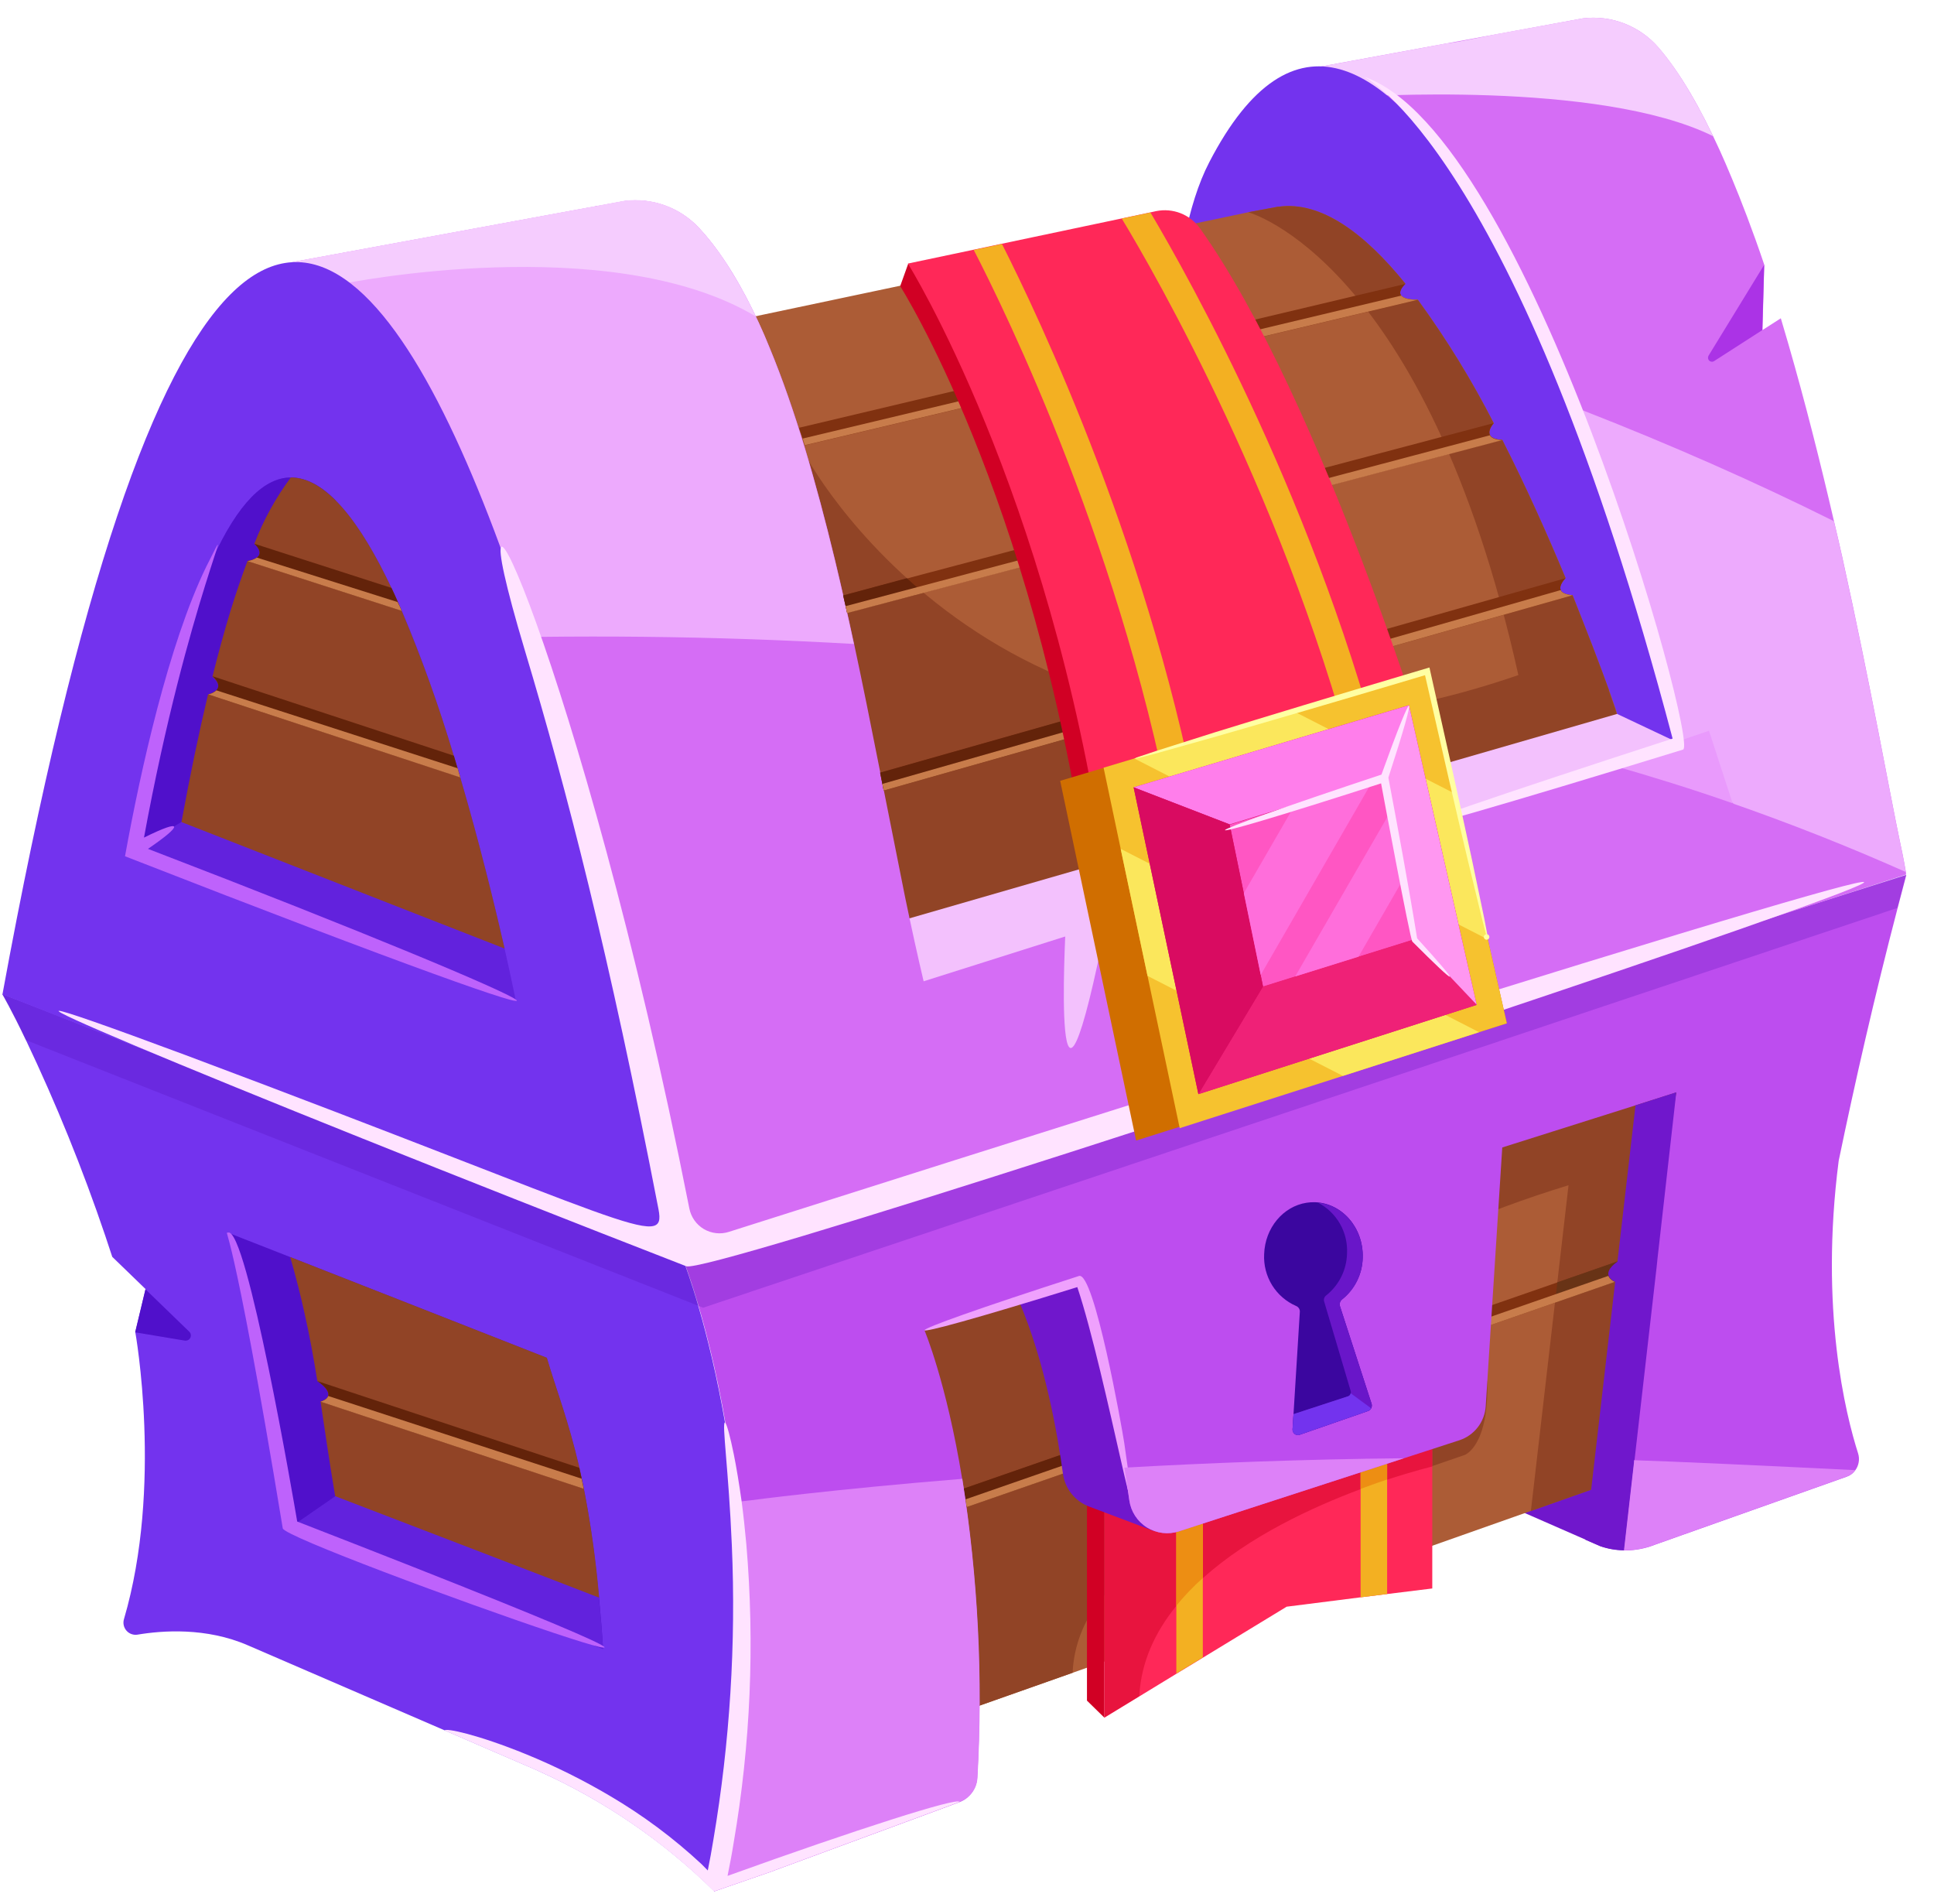 <svg width="64" height="63" viewBox="0 0 64 63" fill="none" xmlns="http://www.w3.org/2000/svg">
<path d="M53.827 51.292H53.743C53.738 51.294 53.732 51.294 53.727 51.292C53.458 51.289 53.191 51.242 52.938 51.151L49.453 49.625L52.709 48.746L53.941 48.418L54.075 48.38L54.367 48.301C54.367 48.301 54.413 50.128 53.827 51.292Z" fill="#7017CC"/>
<path d="M58.378 47.269L56.847 47.809L50.66 49.995L35.497 55.35L28.475 57.828L25.576 58.851L26.411 51.808L27.364 43.764L52.816 35.861L57.054 34.548L57.464 34.419L57.467 34.453L57.607 36.44L57.765 38.671L58.378 47.269Z" fill="#AC5C36"/>
<path d="M57.845 37.899L57.766 38.678L56.849 47.816L50.66 49.997L51.906 39.218C45.987 41.026 42.197 43.684 39.779 46.321L49.218 45.698C49.275 47.863 48.47 48.143 48.47 48.143L38.28 51.645C37.513 51.906 36.84 52.388 36.346 53.029C35.851 53.671 35.557 54.444 35.5 55.252C35.5 55.315 35.5 55.349 35.5 55.349L28.478 57.827L26.414 51.807L27.369 43.763L52.819 35.863L57.059 34.55C57.129 34.72 57.196 34.9 57.254 35.083C57.399 35.529 57.518 35.983 57.61 36.442C57.777 37.255 57.845 37.899 57.845 37.899Z" fill="#914426"/>
<path d="M59.862 40.184L54.995 41.876L53.73 42.314L51.459 43.104L31.166 50.153C31.145 50.072 31.123 49.998 31.102 49.907C31.074 49.794 31.043 49.678 31.014 49.563L51.535 42.434L53.73 41.672L59.601 39.632C59.694 39.819 59.777 40.004 59.862 40.184Z" fill="#803110"/>
<path d="M39.524 46.602C39.259 46.902 39.008 47.204 38.778 47.503L31.167 50.151C31.117 49.957 31.066 49.762 31.011 49.561L39.524 46.602Z" fill="#63230A"/>
<path d="M60.846 38.41C60.212 43.329 61.075 46.798 61.489 48.094C61.518 48.188 61.525 48.287 61.508 48.384C61.492 48.481 61.453 48.573 61.394 48.652C61.324 48.752 61.223 48.826 61.107 48.865L54.749 51.12L54.71 51.136C54.426 51.24 54.127 51.297 53.825 51.303H53.726C53.755 50.806 53.825 49.793 53.939 48.427L53.948 48.321C54.207 45.331 54.682 40.708 55.472 36.147L54.115 36.577L49.712 37.969L35.76 42.387L30.595 44.024C30.595 44.024 31.314 45.718 31.841 48.937C32.359 52.206 32.526 55.522 32.338 58.828C32.326 59.05 32.233 59.26 32.076 59.418C31.984 59.514 31.871 59.587 31.746 59.631L31.417 59.754L25.629 61.89L25.526 61.93L23.629 62.586C24.179 60.198 24.498 57.763 24.581 55.313C24.643 53.442 24.574 51.568 24.374 49.706C23.877 45.049 22.733 41.991 22.642 41.762C22.642 41.761 22.643 41.759 22.643 41.758C22.643 41.756 22.642 41.754 22.642 41.753L63.084 28.951C62.987 29.32 62.889 29.689 62.794 30.055C62.031 32.972 61.381 35.829 60.846 38.41Z" fill="#BD4DEF"/>
<path d="M32.347 58.824C32.335 59.047 32.241 59.258 32.082 59.414C31.99 59.51 31.877 59.583 31.752 59.628L31.426 59.751L25.629 61.888L25.526 61.928L23.629 62.584C23.688 62.333 23.739 62.087 23.785 61.84C23.828 61.645 23.867 61.447 23.903 61.251C23.903 61.251 23.903 61.243 23.903 61.237C23.903 61.231 23.912 61.184 23.919 61.157C23.965 60.928 24.004 60.699 24.043 60.471C24.082 60.242 24.123 59.992 24.16 59.755C24.16 59.743 24.16 59.727 24.16 59.715L24.169 59.657C24.196 59.459 24.227 59.262 24.25 59.062C24.275 58.907 24.294 58.737 24.313 58.575C24.349 58.294 24.38 58.014 24.403 57.737C24.426 57.46 24.456 57.195 24.476 56.927C24.517 56.377 24.546 55.839 24.565 55.312C24.584 54.748 24.59 54.195 24.584 53.656C24.584 53.547 24.584 53.439 24.584 53.333C24.584 53.227 24.584 53.12 24.584 53.013C24.584 52.905 24.584 52.799 24.574 52.701C24.553 51.96 24.507 51.246 24.45 50.564C24.44 50.442 24.428 50.322 24.416 50.204C24.403 50.086 24.392 49.955 24.38 49.832C24.38 49.79 24.38 49.748 24.367 49.707L24.535 49.679C24.635 49.665 24.739 49.653 24.847 49.643C24.847 49.643 27.504 49.287 31.845 48.933C32.365 52.203 32.533 55.519 32.347 58.824Z" fill="#DD81F8"/>
<path d="M24.597 53.656C24.597 54.195 24.597 54.746 24.578 55.312C24.559 55.838 24.53 56.377 24.489 56.927C24.469 57.195 24.444 57.466 24.416 57.737C24.388 58.008 24.358 58.295 24.326 58.575C24.307 58.731 24.285 58.902 24.263 59.063C24.24 59.262 24.212 59.457 24.182 59.658L24.173 59.715C24.173 59.728 24.173 59.743 24.173 59.756C24.136 59.992 24.1 60.234 24.056 60.471C24.012 60.708 23.978 60.929 23.931 61.158C23.931 61.184 23.922 61.209 23.916 61.237C23.91 61.265 23.916 61.237 23.916 61.251C23.88 61.447 23.841 61.642 23.798 61.84C23.746 62.087 23.695 62.334 23.642 62.584C21.961 60.926 19.998 59.581 17.844 58.612C17.818 58.597 17.787 58.584 17.76 58.572L16.059 57.838L14.715 57.256L8.204 54.443C6.821 53.841 5.366 53.952 4.55 54.089C4.483 54.1 4.415 54.093 4.351 54.07C4.287 54.047 4.23 54.009 4.186 53.958C4.141 53.907 4.11 53.846 4.095 53.78C4.08 53.714 4.082 53.645 4.101 53.58C5.397 49.178 4.477 44.078 4.477 44.078L4.818 42.655L3.715 41.588C3.636 41.348 3.559 41.112 3.48 40.88C2.733 38.676 1.858 36.518 0.858 34.416C0.391 33.432 0.08 32.901 0.08 32.901V32.891C0.335 32.98 2.927 34.008 22.629 41.74C22.63 41.742 22.63 41.743 22.63 41.745C22.63 41.746 22.63 41.748 22.629 41.75C22.703 41.938 23.444 43.916 23.992 47.07C24.133 47.873 24.26 48.753 24.361 49.698C24.361 49.739 24.371 49.781 24.374 49.823C24.386 49.946 24.4 50.07 24.41 50.195C24.419 50.32 24.435 50.433 24.444 50.555C24.502 51.237 24.547 51.957 24.569 52.692C24.569 52.795 24.569 52.902 24.578 53.003C24.587 53.105 24.578 53.217 24.578 53.324C24.578 53.432 24.597 53.547 24.597 53.656Z" fill="#7333EE"/>
<path d="M19.957 54.563L9.609 50.534C8.932 46.507 8.612 43.992 7.545 40.789L9.6 41.594C11.992 42.529 14.806 43.639 18.091 44.929C18.625 46.721 19.415 48.415 19.823 52.865C19.874 53.404 19.921 53.971 19.957 54.563Z" fill="#5010CB"/>
<path d="M47.397 46.142V52.561L45.903 52.745L45.025 52.854L42.578 53.164L39.804 54.852L38.927 55.385L37.701 56.133L36.541 56.84V48.212L38.201 48.835C38.346 48.89 38.5 48.918 38.656 48.917C38.747 48.918 38.838 48.907 38.927 48.886C38.966 48.88 39.005 48.87 39.042 48.857L39.804 48.609L45.025 46.911L45.903 46.626L46.486 46.436L47.397 46.142Z" fill="#FF2858"/>
<path d="M36.539 48.209V56.829L35.97 56.272V48.005L36.539 48.209Z" fill="#D10024"/>
<g opacity="0.5">
<path d="M47.397 46.143V48.525C47.397 48.525 46.799 48.668 45.903 48.962C45.636 49.054 45.34 49.156 45.025 49.274C43.428 49.872 41.344 50.831 39.805 52.221C39.489 52.503 39.195 52.81 38.927 53.138C38.226 54.001 37.759 54.995 37.701 56.126L36.541 56.833V48.213L38.201 48.836C38.346 48.891 38.5 48.919 38.656 48.919C38.747 48.919 38.838 48.909 38.927 48.888C38.966 48.881 39.005 48.871 39.042 48.858L39.805 48.61L45.025 46.913L45.903 46.627L46.486 46.438L47.397 46.143Z" fill="#D10024"/>
</g>
<path d="M45.903 46.626V52.745L45.025 52.854V46.913L45.903 46.626Z" fill="#F3B022"/>
<path d="M45.903 46.618V48.954C45.636 49.046 45.34 49.148 45.025 49.266V46.909L45.903 46.618Z" fill="#ED8E13"/>
<path d="M39.804 48.613V54.843L38.927 55.376V48.89C38.966 48.883 39.004 48.873 39.042 48.861L39.804 48.613Z" fill="#F3B022"/>
<path d="M39.805 48.605V52.214C39.489 52.496 39.195 52.803 38.927 53.131V48.882C38.966 48.876 39.005 48.866 39.042 48.852L39.805 48.605Z" fill="#ED8E13"/>
<path d="M53.73 41.667V42.311L51.459 43.1L51.536 42.431L53.73 41.667Z" fill="#683316"/>
<path d="M53.442 42.415L51.458 43.105L31.988 49.869C31.975 49.78 31.964 49.697 31.952 49.612L53.223 42.218C53.267 42.31 53.346 42.381 53.442 42.415Z" fill="#C87C4B"/>
<path d="M19.956 54.566L9.609 50.536L11.093 49.51C17.168 46.395 19.816 52.868 19.816 52.868C19.874 53.407 19.92 53.974 19.956 54.566Z" fill="#6222DD"/>
<path d="M17.986 52.154L11.092 49.507C10.888 48.303 10.748 47.303 10.608 46.379C11.248 46.172 10.502 45.701 10.502 45.701C10.379 44.936 10.248 44.206 10.072 43.429C9.946 42.852 9.791 42.251 9.604 41.594C11.997 42.528 14.812 43.639 18.097 44.927C18.408 45.982 18.813 47.003 19.176 48.57C19.224 48.79 19.273 49.02 19.323 49.262C19.555 50.453 19.724 51.656 19.827 52.865L17.986 52.154Z" fill="#914426"/>
<path d="M55.472 36.142L54.849 41.653L54.82 41.937L54.081 48.387L53.749 51.3H53.734C53.465 51.297 53.198 51.249 52.944 51.159L52.463 50.948L52.717 48.755L53.45 42.413C53.355 42.378 53.278 42.307 53.234 42.215C53.151 41.985 53.524 41.748 53.524 41.748L54.122 36.575L55.472 36.142Z" fill="#7017CC"/>
<path d="M10.86 46.188C10.926 45.968 10.502 45.699 10.502 45.699L19.17 48.568C19.194 48.683 19.221 48.801 19.247 48.924C19.271 49.047 19.292 49.147 19.317 49.259L10.608 46.376C10.767 46.328 10.84 46.258 10.86 46.188Z" fill="#63230A"/>
<g opacity="0.25">
<path d="M63.078 28.94C62.981 29.309 62.883 29.678 62.788 30.043L23.266 43.271L22.83 43.097L0.854 34.416C0.386 33.432 0.075 32.902 0.075 32.902V32.893C0.332 32.982 2.922 34.008 22.628 41.742L63.078 28.94Z" fill="#500DB6"/>
</g>
<path d="M9.835 50.346C9.726 49.694 8.162 40.565 7.544 40.785C7.4 40.833 7.634 40.098 9.357 50.572C9.442 51.089 32.949 59.33 9.835 50.346Z" fill="#BE62FC"/>
<path d="M35.757 42.382L33.712 43.036C34.589 45.061 35.006 47.525 35.175 48.762C35.207 49.005 35.305 49.235 35.458 49.427C35.611 49.619 35.814 49.766 36.044 49.852L38.175 50.656C38.238 42.597 35.757 42.382 35.757 42.382Z" fill="#7017CC"/>
<path d="M49.869 35.56L49.713 37.968L49.165 46.535C49.148 46.787 49.056 47.028 48.902 47.228C48.747 47.428 48.536 47.577 48.296 47.656L46.458 48.253L39.014 50.669C38.839 50.726 38.653 50.744 38.47 50.721C38.287 50.699 38.111 50.637 37.955 50.539C37.798 50.442 37.665 50.311 37.564 50.157C37.464 50.002 37.398 49.828 37.372 49.645C37.319 49.273 37.265 48.91 37.207 48.563C36.892 46.466 36.409 44.399 35.762 42.38C35.165 40.589 34.69 39.821 34.69 39.821L49.869 35.56Z" fill="#BD4DEF"/>
<path d="M37.206 47.76C37.129 47.237 36.206 42.061 35.706 42.221C28.935 44.402 28.869 44.699 35.65 42.589C36.601 45.413 37.994 53.184 37.206 47.76Z" fill="#EFA1FD"/>
<path d="M45.277 46.686L45.061 46.761L43.002 47.476C42.973 47.484 42.943 47.485 42.914 47.478C42.885 47.472 42.858 47.458 42.836 47.439C42.813 47.419 42.796 47.395 42.785 47.367C42.774 47.339 42.771 47.309 42.774 47.28L42.805 46.788L43.014 43.409C43.017 43.369 43.007 43.328 42.986 43.294C42.964 43.259 42.933 43.232 42.896 43.216C42.565 43.073 42.286 42.832 42.096 42.526C41.907 42.219 41.815 41.862 41.833 41.503C41.86 40.627 42.466 39.917 43.235 39.798C43.327 39.784 43.42 39.777 43.513 39.78C44.416 39.809 45.123 40.63 45.095 41.608C45.09 41.876 45.027 42.139 44.908 42.379C44.79 42.619 44.62 42.83 44.411 42.996C44.378 43.022 44.354 43.058 44.342 43.098C44.33 43.138 44.33 43.181 44.343 43.221L45.386 46.442C45.403 46.489 45.401 46.54 45.381 46.586C45.361 46.632 45.324 46.668 45.277 46.686Z" fill="#3B069F"/>
<path d="M45.373 46.602C45.364 46.623 45.35 46.642 45.333 46.657C45.315 46.672 45.294 46.682 45.272 46.688L45.059 46.766L44.796 46.856L43.001 47.479C42.973 47.488 42.943 47.49 42.914 47.484C42.885 47.478 42.858 47.465 42.836 47.447C42.813 47.428 42.795 47.403 42.785 47.376C42.774 47.348 42.77 47.319 42.774 47.289L42.805 46.796L44.613 46.204C44.635 46.196 44.654 46.183 44.669 46.165C44.684 46.148 44.694 46.127 44.697 46.104C44.706 46.078 44.706 46.05 44.697 46.025L43.822 43.078C43.808 43.038 43.807 42.995 43.82 42.956C43.833 42.916 43.859 42.881 43.894 42.858C44.102 42.691 44.272 42.479 44.39 42.239C44.508 41.999 44.571 41.736 44.576 41.469C44.593 41.127 44.511 40.788 44.341 40.492C44.171 40.195 43.919 39.954 43.617 39.796C44.47 39.877 45.124 40.671 45.096 41.615C45.092 41.882 45.028 42.145 44.909 42.385C44.791 42.625 44.621 42.835 44.411 43.001C44.379 43.027 44.355 43.062 44.343 43.102C44.331 43.142 44.33 43.184 44.342 43.224L45.389 46.447C45.405 46.499 45.399 46.555 45.373 46.602Z" fill="#6916C9"/>
<path d="M45.373 46.599C45.364 46.62 45.35 46.639 45.333 46.653C45.315 46.668 45.294 46.679 45.272 46.685L45.059 46.763L44.796 46.853L43.001 47.476C42.973 47.485 42.943 47.487 42.914 47.481C42.885 47.475 42.858 47.462 42.836 47.443C42.813 47.425 42.795 47.4 42.785 47.373C42.774 47.345 42.77 47.316 42.774 47.286L42.805 46.792L44.613 46.2C44.635 46.193 44.654 46.18 44.669 46.162C44.684 46.145 44.694 46.123 44.697 46.101L45.373 46.599Z" fill="#7333EE"/>
<path d="M37.207 48.563C39.987 48.407 43.114 48.286 46.458 48.252L39.014 50.671C38.839 50.728 38.653 50.746 38.47 50.724C38.287 50.701 38.111 50.639 37.955 50.542C37.798 50.444 37.665 50.313 37.564 50.159C37.464 50.005 37.398 49.83 37.372 49.647C37.319 49.269 37.265 48.911 37.207 48.563Z" fill="#DD81F8"/>
<path d="M61.394 48.646C61.324 48.746 61.223 48.821 61.107 48.859L54.749 51.115L54.71 51.13C54.426 51.235 54.127 51.291 53.825 51.297H53.741L54.073 48.384V48.317C55.198 48.349 58.76 48.514 61.394 48.646Z" fill="#DD81F8"/>
<path d="M19.316 49.263L10.607 46.38C10.763 46.331 10.839 46.261 10.86 46.191L19.246 48.928C19.269 49.037 19.291 49.151 19.316 49.263Z" fill="#C87C4B"/>
<path d="M6.112 44.359L4.472 44.085L4.813 42.661L6.262 44.063C6.289 44.088 6.307 44.122 6.314 44.159C6.32 44.196 6.314 44.233 6.298 44.267C6.281 44.3 6.254 44.327 6.22 44.343C6.187 44.36 6.149 44.365 6.112 44.359Z" fill="#5010CB"/>
<path d="M31.752 59.623L31.427 59.746L25.629 61.887L25.526 61.928L23.629 62.584C21.952 60.928 19.993 59.584 17.844 58.616C17.818 58.601 17.787 58.588 17.76 58.576L16.059 57.842L14.715 57.26C14.738 57.171 15.805 57.39 17.424 58.052C18.373 58.441 19.293 58.899 20.176 59.42C21.268 60.06 22.288 60.819 23.215 61.682L23.422 61.892C23.489 61.554 23.554 61.213 23.609 60.865C24.153 57.652 24.358 54.39 24.218 51.133C24.112 48.63 23.883 47.084 23.989 47.07C23.989 47.07 23.998 47.07 24.005 47.082C24.056 47.149 24.16 47.515 24.285 48.133C24.367 48.543 24.456 49.068 24.542 49.682C24.599 50.108 24.651 50.585 24.698 51.102C24.979 54.4 24.838 57.719 24.277 60.981C24.22 61.347 24.149 61.707 24.076 62.071C28.369 60.524 31.695 59.464 31.752 59.623Z" fill="#FFE3FF"/>
<path d="M63.076 28.938L56.761 30.973L55.573 26.413L51.165 24.727L41.218 20.92C41.294 20.504 41.368 20.1 41.442 19.706C41.986 16.851 42.543 14.396 43.104 12.303C43.271 11.68 43.439 11.088 43.607 10.527C44.047 9.003 44.588 7.51 45.226 6.058C45.381 5.723 45.529 5.409 45.68 5.124L42.824 2.364L52.384 0.607C52.85 0.551 53.323 0.61 53.76 0.781C54.197 0.951 54.586 1.227 54.891 1.583C55.606 2.415 56.279 3.588 56.916 4.987L57.11 5.426C57.132 5.474 57.305 5.893 57.327 5.94C57.609 6.617 57.995 7.608 58.384 8.762L58.324 10.921L58.931 10.532C59.014 10.811 59.098 11.096 59.18 11.379C59.738 13.309 60.243 15.314 60.691 17.248C60.786 17.645 60.875 18.037 60.964 18.429C61.898 22.652 62.559 26.373 62.888 27.92C62.981 28.343 63.043 28.698 63.07 28.854C63.073 28.909 63.076 28.938 63.076 28.938Z" fill="#D56DF5"/>
<path d="M63.067 28.854C59.224 27.144 55.243 25.765 51.166 24.73L41.218 20.922C41.294 20.509 41.374 20.104 41.444 19.709C41.989 16.852 42.543 14.399 43.104 12.305C43.272 11.682 43.44 11.09 43.607 10.528C49.545 12.36 55.373 14.594 60.688 17.246C60.783 17.642 60.872 18.036 60.959 18.425C61.894 22.649 62.557 26.369 62.886 27.916C62.978 28.344 63.039 28.695 63.067 28.854Z" fill="#EDAAFD"/>
<path d="M56.688 4.505C52.905 2.636 44.796 3.209 44.796 3.209L43.567 3.075L42.824 2.357L44.565 2.046L44.601 2.038L47.425 1.518H47.436L47.476 1.507L47.891 1.43C48.015 1.446 49.492 1.134 49.492 1.134L52.385 0.606C52.85 0.551 53.322 0.61 53.759 0.78C54.196 0.95 54.585 1.225 54.891 1.58C55.523 2.317 56.121 3.32 56.688 4.505Z" fill="#F5CCFE"/>
<path d="M56.634 31.047C47.807 25.751 52.296 27.908 37.199 22.031C38.799 13.308 38.55 8.196 40.019 5.364C45.511 -5.227 52.62 13.207 55.478 24.333C56.925 29.964 56.395 30.805 56.634 31.047Z" fill="#7333EE"/>
<path d="M54.657 27.986L24.698 37.433L24.125 35.252L22.223 28.023L22.037 27.326L20.693 22.22L20.537 21.632L19.184 16.492L19.028 15.905L17.984 11.945L26.333 10.184L33.788 8.611C34.026 8.658 34.254 8.751 34.456 8.885C34.819 8.785 35.079 8.336 35.079 8.336L41.31 7.023L42.291 6.84C42.295 6.838 42.3 6.838 42.304 6.84H42.316C43.718 6.648 45.153 7.712 46.509 9.388C46.509 9.388 45.922 9.91 46.92 9.919C47.864 11.212 48.704 12.578 49.433 14.003C49.433 14.003 48.966 14.52 49.716 14.558C50.514 16.125 51.224 17.721 51.81 19.129C51.81 19.129 51.286 19.636 52.042 19.696C52.291 20.319 52.509 20.885 52.705 21.388C52.931 21.98 53.118 22.478 53.255 22.857C53.352 23.137 53.425 23.351 53.472 23.48C53.472 23.495 53.472 23.508 53.483 23.52C53.983 25.284 54.498 27.143 54.657 27.986Z" fill="#AC5C36"/>
<path d="M54.658 27.983L24.698 37.43L24.125 35.249L26.756 15.237C26.756 15.237 33.765 28.009 50.246 22.338C47.187 8.589 41.307 7.023 41.307 7.023L42.288 6.84C42.292 6.838 42.297 6.838 42.301 6.84H42.313C43.715 6.648 45.15 7.712 46.507 9.388C46.507 9.388 45.919 9.91 46.918 9.919C47.861 11.212 48.701 12.578 49.43 14.003C49.43 14.003 48.963 14.52 49.714 14.558C50.511 16.125 51.221 17.721 51.807 19.129C51.807 19.129 51.284 19.636 52.039 19.696C52.288 20.319 52.507 20.885 52.703 21.388C52.826 21.71 52.938 22.011 53.036 22.27C53.072 22.369 53.106 22.464 53.139 22.551C53.172 22.639 53.212 22.748 53.243 22.835C53.242 22.842 53.242 22.849 53.243 22.857C53.34 23.137 53.413 23.351 53.46 23.48C53.46 23.495 53.46 23.508 53.471 23.52C53.983 25.28 54.499 27.14 54.658 27.983Z" fill="#914426"/>
<path d="M55.531 24.576L25.612 34.412V31.682L53.514 23.623L55.531 24.576Z" fill="#F3C1FD"/>
<path d="M60.233 29.803L22.634 41.736C22.634 41.727 22.634 41.715 22.634 41.699L15.592 23.732L14.578 21.148L14.476 20.888L13.769 19.09L11.733 13.897L9.685 8.67L18.927 6.969L19.705 6.828L19.76 6.819L20.671 6.651C21.122 6.594 21.581 6.645 22.009 6.8C22.437 6.955 22.822 7.209 23.132 7.542C24.021 8.492 24.796 9.878 25.478 11.522C26.316 13.546 27.018 15.981 27.634 18.531C27.853 19.445 28.064 20.375 28.264 21.307C28.548 22.634 28.816 23.969 29.071 25.263L29.288 26.353L29.931 29.584L29.968 29.765C30.169 30.733 30.367 31.634 30.565 32.47L53.264 25.286L55.54 24.567L57.342 26.573L60.233 29.803Z" fill="#D56DF5"/>
<path d="M28.255 21.308C23.582 21.04 18.97 20.997 14.57 21.152L13.765 19.096L11.729 13.903L10.065 9.66L9.681 8.676L20.665 6.651C21.116 6.594 21.574 6.645 22.001 6.8C22.428 6.955 22.813 7.208 23.123 7.54C23.326 7.757 23.515 7.986 23.692 8.226C24.416 9.248 25.014 10.356 25.472 11.523C26.308 13.548 27.009 15.981 27.626 18.532C27.846 19.447 28.056 20.375 28.255 21.308Z" fill="#EDAAFD"/>
<path d="M25.006 10.467C20.177 7.591 11.36 9.386 11.36 9.386C10.923 9.519 10.503 9.638 10.1 9.743L9.681 8.668L20.667 6.643C21.118 6.586 21.576 6.637 22.003 6.792C22.43 6.947 22.815 7.201 23.125 7.534C23.503 7.944 23.841 8.389 24.134 8.864C24.457 9.38 24.749 9.915 25.006 10.467Z" fill="#F5CCFE"/>
<path d="M22.636 41.743C20.857 32.822 10.19 -22.285 0.081 32.903L22.636 41.743Z" fill="#7333EE"/>
<path d="M17.073 33.127L4.423 28.171C6.099 19.015 7.914 15.808 9.623 15.799C10.129 15.799 10.626 16.073 11.107 16.556C13.687 19.143 15.853 27.683 16.697 31.386C16.939 32.459 17.073 33.127 17.073 33.127Z" fill="#6222DD"/>
<path d="M11.352 21.081L6.006 27.196L4.423 28.171C6.099 19.015 7.914 15.808 9.623 15.799C10.129 15.799 10.626 16.073 11.107 16.556L11.352 21.081Z" fill="#5010CB"/>
<path d="M12.821 29.87L6.005 27.201C6.295 25.624 6.587 24.223 6.883 22.984C7.553 22.799 7.03 22.391 7.03 22.391C7.228 21.592 7.429 20.869 7.629 20.21C7.816 19.603 8.005 19.057 8.19 18.564C8.935 18.433 8.416 17.994 8.416 17.994C8.717 17.21 9.123 16.472 9.623 15.799C10.806 15.799 11.943 17.314 12.955 19.456C13.07 19.701 13.184 19.95 13.293 20.21C13.957 21.779 14.533 23.384 15.019 25.017C15.091 25.254 15.161 25.492 15.231 25.727C15.874 27.908 16.38 29.994 16.698 31.386L12.821 29.87Z" fill="#914426"/>
<path d="M4.896 28.088C6.061 27.296 6.084 27.062 4.765 27.715C6.212 19.831 8.006 16.403 6.826 18.75C5.58 21.308 4.645 25.518 4.137 28.333C23.246 35.794 19.279 33.609 4.896 28.088Z" fill="#BE62FC"/>
<path d="M46.922 9.923L26.632 14.735C26.607 14.661 26.587 14.588 26.562 14.515C26.523 14.393 26.482 14.272 26.443 14.154L46.506 9.395C46.506 9.395 46.241 9.63 46.368 9.788C46.432 9.862 46.588 9.92 46.922 9.923Z" fill="#803110"/>
<path d="M8.507 18.445C8.738 18.265 8.415 17.991 8.415 17.991L12.954 19.453C13.021 19.59 13.085 19.731 13.146 19.874C13.197 19.985 13.244 20.093 13.292 20.207L8.189 18.561C8.303 18.547 8.411 18.507 8.507 18.445Z" fill="#63230A"/>
<path d="M49.713 14.555L28.033 20.279C28.014 20.2 28 20.124 27.981 20.051C27.956 19.935 27.93 19.819 27.902 19.7L49.43 14.001C49.43 14.001 49.216 14.234 49.305 14.396C49.347 14.479 49.462 14.543 49.713 14.555Z" fill="#803110"/>
<path d="M7.154 22.842C7.365 22.644 7.03 22.375 7.03 22.375L15.019 25.006C15.061 25.143 15.1 25.28 15.14 25.414C15.17 25.513 15.201 25.615 15.231 25.716L6.891 22.976C6.989 22.955 7.08 22.909 7.154 22.842Z" fill="#63230A"/>
<path d="M52.039 19.699L29.243 26.16C29.23 26.087 29.215 26.013 29.199 25.94C29.176 25.819 29.148 25.697 29.125 25.57L51.807 19.132C51.807 19.132 51.572 19.358 51.651 19.527C51.679 19.61 51.788 19.674 52.039 19.699Z" fill="#803110"/>
<path d="M30.567 19.616L28.031 20.275C27.989 20.074 27.949 19.901 27.902 19.703L30.009 19.132C30.185 19.297 30.371 19.457 30.567 19.616Z" fill="#63230A"/>
<path d="M38.723 23.473L29.243 26.155C29.206 25.957 29.163 25.766 29.125 25.565L37.475 23.196C37.878 23.303 38.293 23.395 38.723 23.473Z" fill="#63230A"/>
<path d="M22.71 41.899C7.003 35.788 -4.662 30.893 6.135 34.91C20.864 40.427 22.059 41.407 21.791 40.013C20.149 31.536 18.762 26.165 17.371 21.53C14.698 12.608 19.223 21.841 22.811 39.983C22.838 40.124 22.895 40.258 22.977 40.376C23.059 40.494 23.166 40.593 23.289 40.667C23.413 40.74 23.551 40.787 23.694 40.803C23.837 40.82 23.981 40.806 24.118 40.762C108.847 13.827 23.958 42.389 22.71 41.899Z" fill="#FFE3FF"/>
<path d="M57.336 26.58C56.004 26.112 54.642 25.69 53.258 25.295L56.554 24.181L57.336 26.58Z" fill="#E99AFC"/>
<path d="M35.464 9.6C35.464 10.045 35.14 9.335 34.458 8.893C34.82 8.793 35.081 8.344 35.081 8.344C35.299 8.567 35.461 8.966 35.464 9.6Z" fill="#C87C4B"/>
<path d="M46.922 9.92L26.632 14.731C26.607 14.658 26.587 14.585 26.562 14.511L46.373 9.781C46.433 9.859 46.588 9.917 46.922 9.92Z" fill="#C87C4B"/>
<path d="M49.714 14.562L28.033 20.286C28.014 20.207 28 20.131 27.981 20.057L49.305 14.403C49.347 14.486 49.463 14.55 49.714 14.562Z" fill="#C87C4B"/>
<path d="M52.039 19.697L29.243 26.158C29.23 26.085 29.215 26.012 29.199 25.939L51.645 19.526C51.679 19.608 51.788 19.672 52.039 19.697Z" fill="#C87C4B"/>
<path d="M15.231 25.724L6.891 22.977C6.992 22.957 7.085 22.911 7.162 22.843L15.146 25.422C15.17 25.522 15.201 25.623 15.231 25.724Z" fill="#C87C4B"/>
<path d="M13.292 20.212L8.189 18.566C8.3 18.55 8.407 18.511 8.501 18.45L13.158 19.922C13.217 20.033 13.244 20.098 13.292 20.212Z" fill="#C87C4B"/>
<path d="M19.752 6.821L19.698 6.83C19.735 6.808 19.759 6.821 19.752 6.821Z" fill="#D56DF5"/>
<path d="M58.38 8.763L58.319 10.922L56.724 11.948C56.699 11.964 56.67 11.972 56.64 11.969C56.61 11.966 56.582 11.953 56.561 11.932C56.539 11.911 56.526 11.884 56.522 11.854C56.518 11.825 56.524 11.795 56.539 11.769L58.38 8.763Z" fill="#AB33E6"/>
<path d="M45.143 2.54C45.085 2.517 50.182 4.877 55.35 24.439C43.291 28.35 43.649 28.507 55.696 24.803C56.235 24.621 50.598 4.423 45.143 2.54Z" fill="#FFE3FF"/>
<path d="M35.268 30.632C35.268 30.632 34.75 39.977 36.657 30.264L35.268 30.632Z" fill="#F3C1FD"/>
<path d="M46.831 25.568L35.971 28.708C34.159 16.323 29.789 9.468 29.789 9.468L30.055 8.725C30.678 8.847 30.845 9.054 30.82 9.252L38.882 7.548C43.167 12.87 46.831 25.568 46.831 25.568Z" fill="#D10024"/>
<path d="M39.715 7.563C39.554 7.335 39.331 7.159 39.073 7.057C38.814 6.955 38.531 6.93 38.258 6.986L38.07 7.027L37.121 7.228L33.148 8.066L32.213 8.264L30.044 8.721C30.044 8.721 34.716 16.186 36.536 28.566L38.916 27.877L39.799 27.625L45.02 26.116L45.898 25.863L47.427 25.38C47.427 25.38 43.779 13.284 39.715 7.563Z" fill="#FF2858"/>
<path d="M45.903 25.867L45.025 26.119C42.699 16.783 38.171 8.962 37.121 7.232L38.07 7.031C39.38 9.238 43.651 16.852 45.903 25.867Z" fill="#F3B022"/>
<path d="M39.804 27.633L38.92 27.885C37.254 18.394 33.234 10.223 32.223 8.271L33.157 8.073C34.336 10.405 38.168 18.397 39.804 27.633Z" fill="#F3B022"/>
<path d="M47.229 22.21L35.083 25.837L37.596 37.74L49.863 33.86L47.229 22.21Z" fill="#D06E00"/>
<path d="M49.865 33.861L48.946 34.154L44.44 35.601L39.039 37.33L37.974 32.291L37.086 28.089L36.52 25.402L37.539 25.097L42.806 23.53L47.231 22.21L48.147 26.26L49.235 31.081L49.865 33.861Z" fill="#F6C22F"/>
<path d="M48.946 34.154L44.44 35.601L37.974 32.291L37.086 28.089L48.946 34.154Z" fill="#FBE75C"/>
<path d="M49.235 31.084L37.539 25.099L42.805 23.532L48.147 26.263L49.235 31.084Z" fill="#FBE75C"/>
<path d="M46.626 23.335L37.514 26.052L39.657 36.203L48.867 33.249L46.626 23.335Z" fill="#D90B61"/>
<path d="M46.805 31.088L44.956 31.664L42.861 32.319L41.797 32.65L41.719 32.269L41.16 29.563L40.693 27.289L42.855 26.635L45.419 25.858L45.808 25.741L46.017 26.858L46.434 29.104L46.805 31.088Z" fill="#FF56C3"/>
<path d="M41.796 32.642L39.658 36.206L48.868 33.251L46.806 31.077L41.796 32.642Z" fill="#EF2177"/>
<path d="M40.693 27.278L45.806 25.728L46.626 23.335L37.514 26.05L40.693 27.278Z" fill="#FF7EEB"/>
<path d="M37.514 26.053L39.657 36.205L41.796 32.642L40.693 27.28L37.514 26.053Z" fill="#D90B61"/>
<path d="M46.626 23.335L48.867 33.248L46.805 31.073L45.807 25.728L46.626 23.335Z" fill="#FF97F1"/>
<path d="M45.419 25.847L41.72 32.259L41.161 29.553L42.855 26.625L45.419 25.847Z" fill="#FF6EDB"/>
<path d="M46.434 29.095L44.956 31.656L42.861 32.31L46.017 26.849L46.434 29.095Z" fill="#FF6EDB"/>
<path d="M46.896 31.049C46.608 29.276 46.246 27.332 45.944 25.731C46.963 22.599 46.822 22.552 45.715 25.631C39.005 27.856 38.623 28.203 45.703 25.921C45.718 26.01 46.662 31.08 46.737 31.156C48.274 32.695 48.443 32.75 46.896 31.049Z" fill="#FFE3FF"/>
<path d="M49.214 30.899C49.185 30.743 49.153 30.578 49.115 30.382C49.011 29.883 48.877 29.246 48.718 28.485C48.374 26.88 47.883 24.661 47.326 22.189L47.304 22.087L47.203 22.117L46.715 22.262C44.173 23.019 41.876 23.715 40.215 24.228L38.252 24.851L37.721 25.028C37.658 25.046 37.597 25.071 37.539 25.103C37.605 25.099 37.67 25.087 37.732 25.067L38.274 24.925L40.256 24.368C41.925 23.888 44.229 23.214 46.771 22.457L47.157 22.341C47.709 24.771 48.212 26.947 48.586 28.52C48.77 29.277 48.922 29.908 49.044 30.405C49.094 30.598 49.137 30.765 49.176 30.913C49.154 30.918 49.134 30.93 49.121 30.949C49.107 30.967 49.101 30.99 49.103 31.012C49.106 31.035 49.116 31.056 49.133 31.071C49.15 31.086 49.172 31.095 49.195 31.095C49.218 31.095 49.239 31.086 49.256 31.071C49.273 31.056 49.284 31.035 49.286 31.012C49.288 30.99 49.282 30.967 49.269 30.949C49.255 30.93 49.236 30.918 49.214 30.913V30.899Z" fill="#FFFFA2"/>
</svg>
